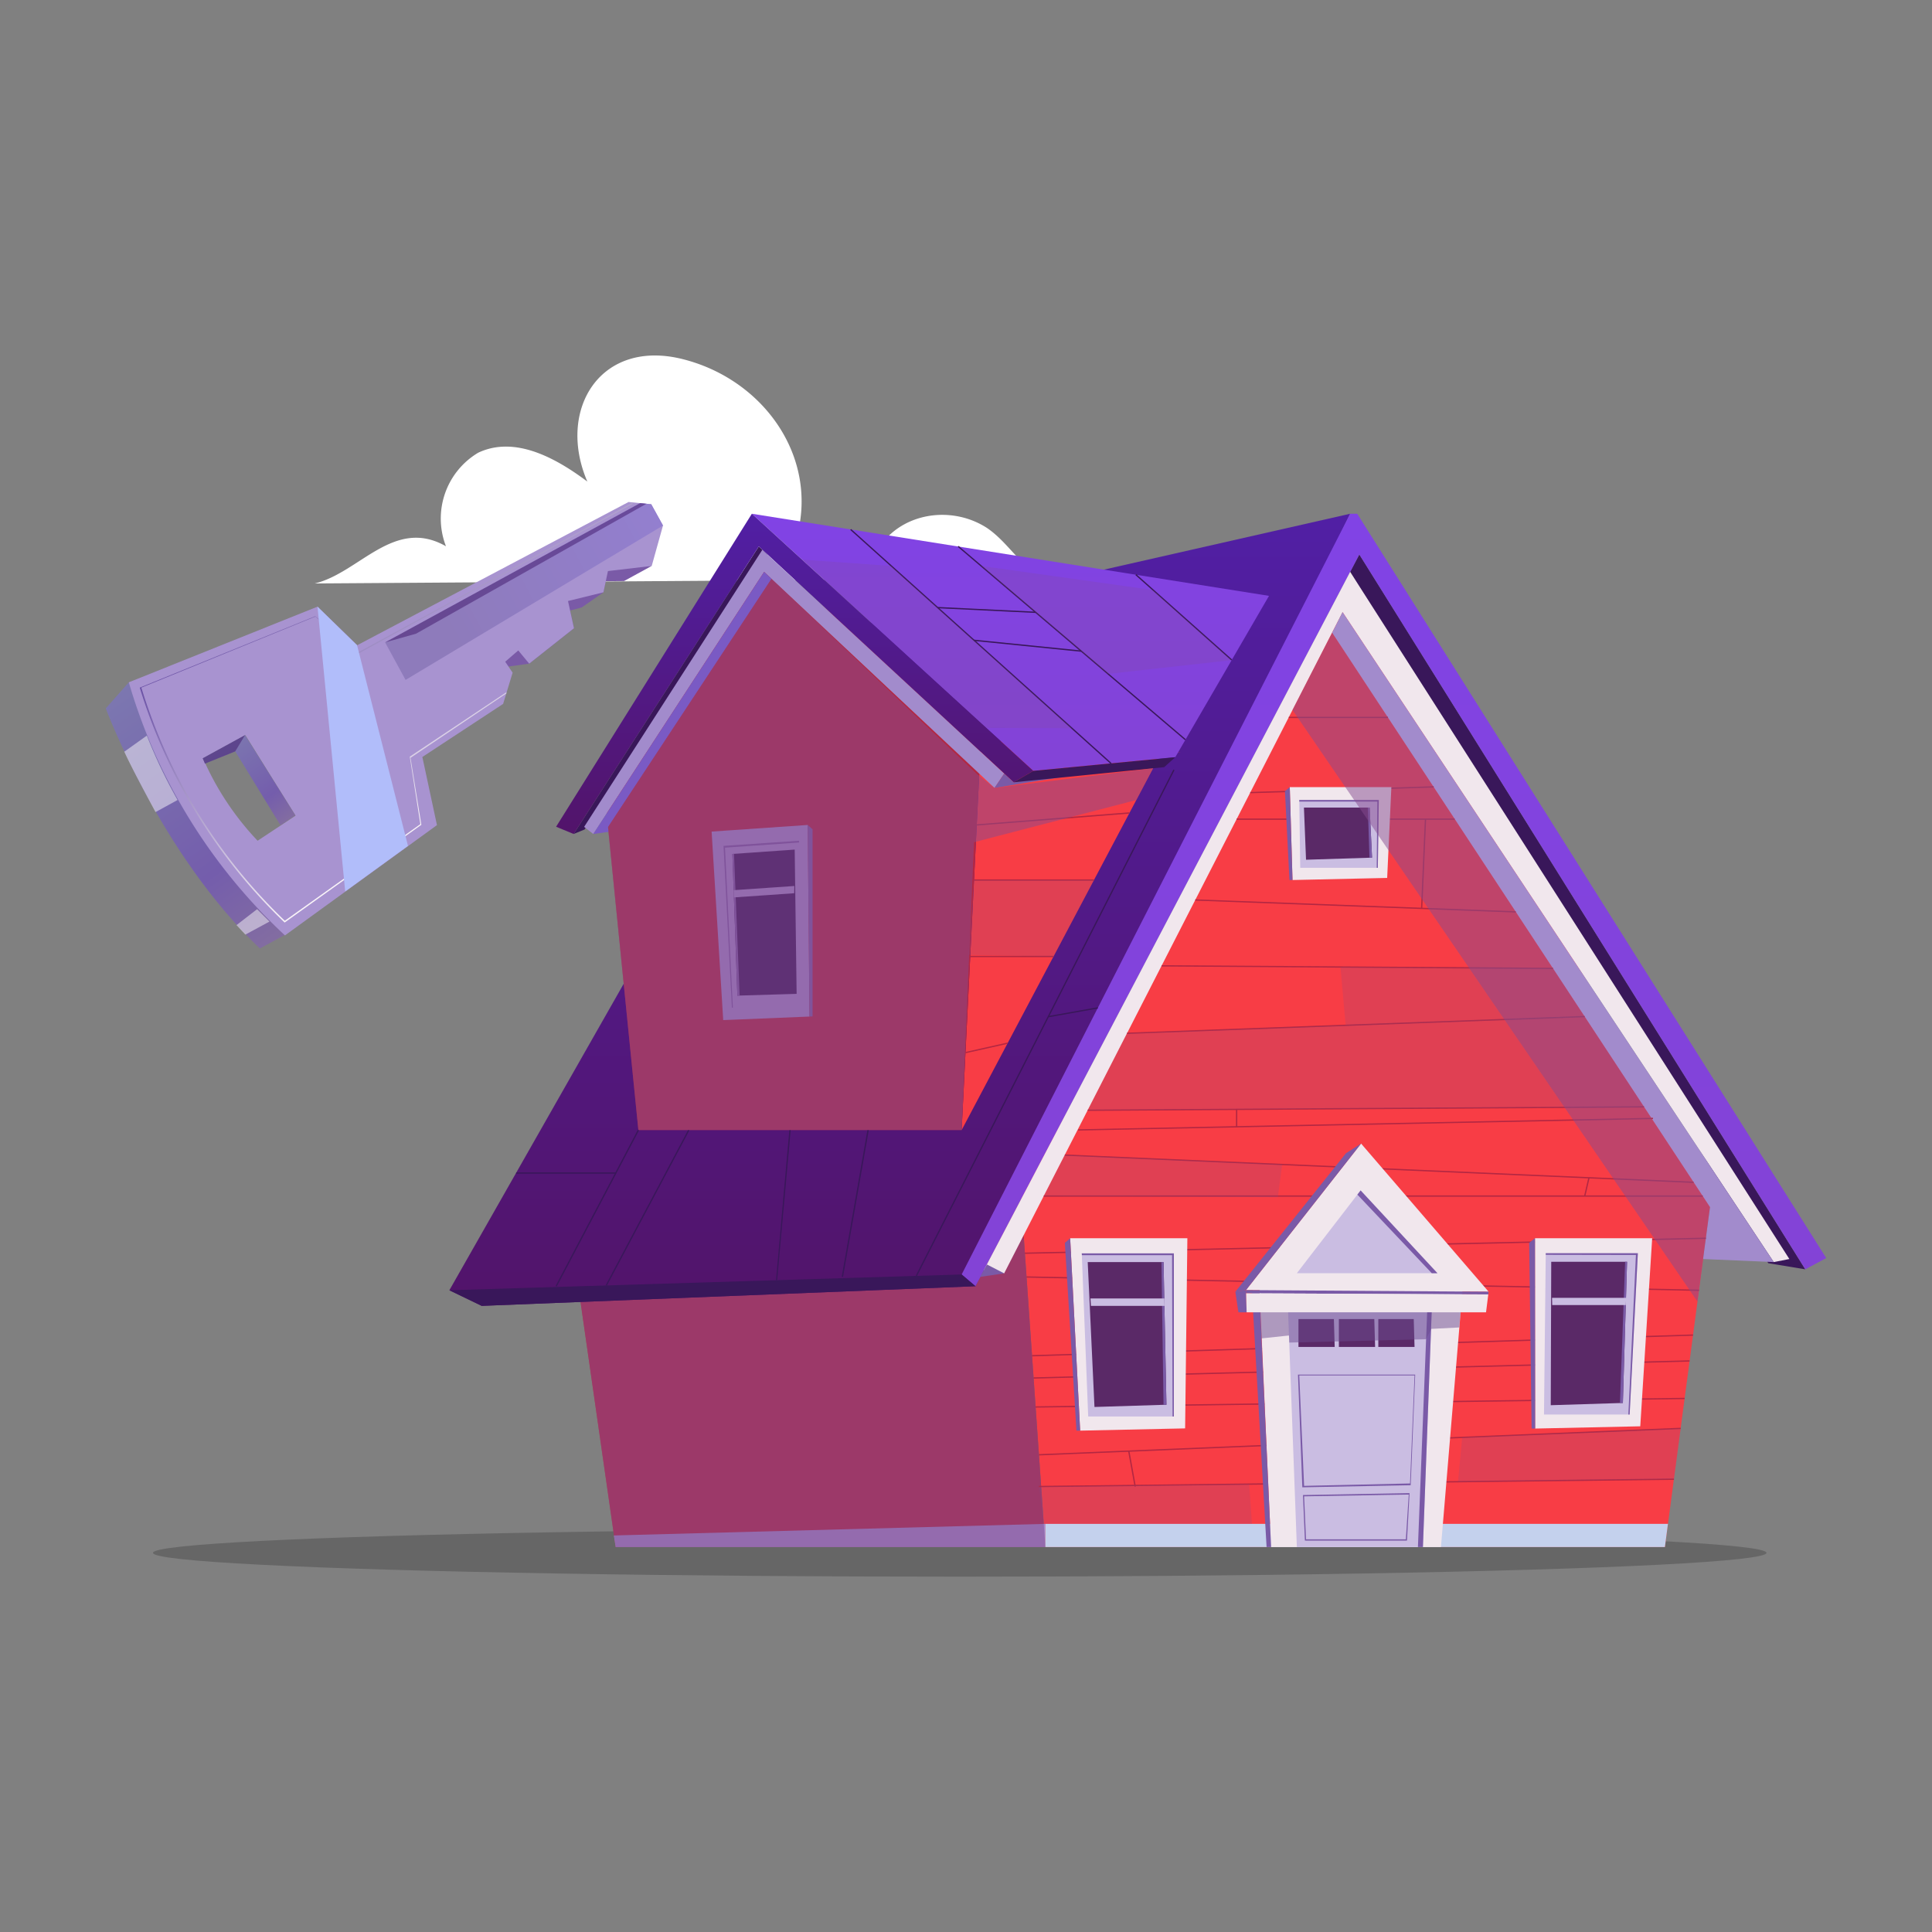 <svg xmlns="http://www.w3.org/2000/svg" xmlns:xlink="http://www.w3.org/1999/xlink" viewBox="0 0 120 120"><rect x="0" y="0" width="120" height="120" fill="#808080" stroke="none"/><defs><style>.a,.b{isolation:isolate;}.b{opacity:0.2;}.c{fill:#fff;}.d,.v{fill:#39175a;}.aa,.ab,.ad,.ae,.d,.e,.f,.g,.h,.i,.j,.k,.m,.n,.o,.p,.q,.r,.s,.t,.w,.x,.y,.z{fill-rule:evenodd;}.e{fill:#f83d45;}.f,.l{fill:#b32742;}.g{fill:#a28bcc;}.h,.w{fill:#864c90;}.aa,.h,.t,.w{mix-blend-mode:multiply;}.aa,.ad,.h,.t{opacity:0.5;}.i{fill:url(#a);}.j{fill:url(#b);}.k{fill:#f1e7ed;}.m{fill:url(#c);}.n{fill:url(#d);}.o{fill:#7a5ac4;}.p,.u{fill:#7a5aa7;}.q{fill:#cabde2;}.r{fill:#5a2967;}.s{fill:#c4d1ed;}.t{fill:#6d4c90;}.w{opacity:0.2;}.x{fill:url(#e);}.y{fill:#a893d0;}.z{fill:url(#f);}.aa{fill:#40176a;}.ab{fill:url(#g);}.ac{fill:url(#h);}.ad{fill:#fbf9fa;}.ad,.ae{mix-blend-mode:soft-light;}.ae{fill:#b1bdfa;}</style><linearGradient id="a" x1="55.89" y1="81.11" x2="55.89" y2="31.91" gradientUnits="userSpaceOnUse"><stop offset="0" stop-color="#52146a"/><stop offset="0.99" stop-color="#511fa4"/></linearGradient><linearGradient id="b" x1="86.58" y1="79.89" x2="86.58" y2="31.91" gradientUnits="userSpaceOnUse"><stop offset="0.01" stop-color="#8343d6"/><stop offset="1" stop-color="#8143e5"/></linearGradient><linearGradient id="c" x1="62.76" y1="47.88" x2="62.76" y2="31.91" xlink:href="#b"/><linearGradient id="d" x1="49.36" y1="51.81" x2="49.36" y2="31.91" xlink:href="#a"/><linearGradient id="e" x1="1359.87" y1="1067.93" x2="1357.61" y2="1049.65" gradientTransform="translate(-1688.09 -227.31) rotate(-28.63)" gradientUnits="userSpaceOnUse"><stop offset="0" stop-color="#836da1"/><stop offset="0.31" stop-color="#745dac"/><stop offset="1" stop-color="#7c77b0"/></linearGradient><linearGradient id="f" x1="1363.37" y1="1061.78" x2="1362.6" y2="1055.59" xlink:href="#e"/><linearGradient id="g" x1="1374.56" y1="1056.21" x2="1393.18" y2="1056.21" gradientTransform="translate(-1688.09 -227.31) rotate(-28.63)" gradientUnits="userSpaceOnUse"><stop offset="0.21" stop-color="#8e7bbb"/><stop offset="1" stop-color="#937fcf"/></linearGradient><linearGradient id="h" x1="1376.75" y1="1065.22" x2="1374.65" y2="1048.17" gradientTransform="translate(-1688.09 -227.31) rotate(-28.63)" gradientUnits="userSpaceOnUse"><stop offset="0" stop-color="#faf5f8"/><stop offset="1" stop-color="#6a51a5"/></linearGradient></defs><g class="a"><ellipse class="b" cx="59.61" cy="96.45" rx="50.11" ry="1.48"/><path class="c" d="M19.55,36.24c2.77-.66,4.92-4.15,8.15-2.31a4.76,4.76,0,0,1,2-5.81c2.33-1.1,4.92.4,6.78,1.79-1.92-4.46.81-8.9,5.94-7.6s8.53,6.26,7,11.28c1.65-1.39,4.65-.92,4.73,1.36,1-2.91,4.62-3.79,7.15-2.16,1.47,1,2.16,2.65,3.85,3.14"/><polygon class="d" points="112.13 78.84 109.83 78.46 83.86 35.52 84.43 34.44 112.13 78.84"/><polygon class="e" points="64.93 96.09 63.41 74.28 83.95 37.01 106.38 73.72 103.41 96.09 64.93 96.09"/><polygon class="f" points="63.41 74.28 35.53 77.19 38.24 96.09 64.93 96.09 63.41 74.28"/><polygon class="g" points="64.93 94.65 38.13 95.37 38.24 96.09 64.93 96.09 64.93 94.65"/><polygon class="h" points="64.93 96.09 63.59 76.91 36.02 80.56 38.24 96.09 64.93 96.09"/><polygon class="i" points="83.86 31.91 51.12 39.34 27.91 80.14 29.92 81.11 60.59 79.89 83.86 31.91"/><polygon class="j" points="113.43 78.14 84.3 31.91 83.86 31.91 59.73 79.16 60.59 79.89 84.43 34.44 112.13 78.84 113.43 78.14"/><polygon class="k" points="111.14 78.2 83.86 35.52 61.1 78.91 62.37 79.09 83.39 38.02 110.17 78.39 111.14 78.2"/><polygon class="g" points="110.17 78.39 105.78 78.2 106.21 74.98 82.74 39.3 83.39 38.02 110.17 78.39"/><polygon class="e" points="59.73 70.19 72.15 46.72 73.35 46.72 60.93 45.95 59.73 70.19"/><polygon class="f" points="59.73 70.19 39.65 70.19 37.65 50.21 47.33 34.44 60.93 45.95 59.73 70.19"/><polygon class="d" points="59.73 79.16 27.91 80.14 29.92 81.11 60.59 79.89 59.73 79.16"/><polygon class="l" points="96.46 60.19 72.14 60.03 72.15 59.95 96.46 60.11 96.46 60.19"/><polygon class="l" points="94.14 56.68 74.24 55.94 74.24 55.86 94.15 56.6 94.14 56.68"/><polygon class="l" points="70 64.22 70 64.14 98.42 63.1 98.43 63.18 70 64.22"/><polygon class="l" points="67.56 69 67.56 68.92 102.11 68.71 102.11 68.79 67.56 69"/><rect class="l" x="66.92" y="69.81" width="35.7" height="0.08" transform="matrix(1, -0.02, 0.02, 1, -1.35, 1.67)"/><rect class="l" x="76.81" y="50.84" width="13.54" height="0.08"/><rect class="l" x="77.65" y="49.02" width="11.4" height="0.08" transform="translate(-1.49 2.62) rotate(-1.79)"/><rect class="l" x="80.05" y="44.52" width="6.16" height="0.08"/><rect class="l" x="85.62" y="53.03" width="0.08" height="39.09" transform="translate(9.45 155.03) rotate(-87.52)"/><rect class="l" x="64.83" y="74.25" width="40.93" height="0.08"/><polygon class="l" points="63.66 77.88 63.65 77.8 105.95 76.87 105.96 76.95 63.66 77.88"/><rect class="l" x="84.6" y="58.83" width="0.08" height="41.78" transform="translate(3.27 162.78) rotate(-88.87)"/><rect class="l" x="64.09" y="83.53" width="41.08" height="0.08" transform="translate(-2.57 2.68) rotate(-1.79)"/><polygon class="l" points="64.2 85.63 64.19 85.55 104.94 84.49 104.94 84.57 64.2 85.63"/><polygon class="l" points="64.32 87.43 64.32 87.35 104.63 86.82 104.64 86.9 64.32 87.43"/><polygon class="l" points="64.53 90.4 64.53 90.32 104.39 88.68 104.39 88.76 64.53 90.4"/><rect class="l" x="64.53" y="92.06" width="39.45" height="0.08" transform="translate(-1.06 0.98) rotate(-0.66)"/><rect class="l" x="76.77" y="68.9" width="0.08" height="1.1"/><polygon class="l" points="70.47 92.34 70.07 90.14 70.15 90.12 70.55 92.33 70.47 92.34"/><rect class="l" x="97.97" y="73.67" width="1.17" height="0.08" transform="translate(4.46 153.04) rotate(-76.92)"/><rect class="l" x="85.65" y="53.61" width="5.55" height="0.08" transform="translate(31.01 139.68) rotate(-87.53)"/><rect class="l" x="60.65" y="50.83" width="9.51" height="0.08" transform="translate(-3.77 5.26) rotate(-4.48)"/><rect class="l" x="60.5" y="54.62" width="7.45" height="0.08"/><rect class="l" x="60.27" y="59.37" width="5.17" height="0.08"/><rect class="l" x="59.94" y="65.05" width="2.68" height="0.08" transform="translate(-12.75 14.97) rotate(-12.63)"/><polygon class="d" points="35.63 51.8 36.31 51.52 47.67 34.44 47.13 33.94 35.63 51.8"/><polygon class="m" points="46.7 31.91 64.18 47.88 73 47.03 78.82 37.01 46.7 31.91"/><polygon class="n" points="64.18 47.88 62.96 48.59 47.13 33.94 35.63 51.8 34.54 51.35 46.7 31.91 64.18 47.88"/><polygon class="g" points="36.28 51.36 47.35 34.15 62.37 48.05 61.77 48.94 47.46 35.52 36.85 51.8 36.28 51.36"/><polygon class="o" points="36.85 51.8 37.79 51.67 37.76 51.38 47.92 35.95 47.46 35.52 36.85 51.8"/><polygon class="p" points="62.37 79.09 60.87 79.31 61.3 78.54 62.37 79.09"/><polygon class="p" points="61.77 48.94 72.55 47.2 62.96 48.59 62.37 48.05 61.77 48.94"/><polygon class="d" points="62.96 48.59 72.31 47.65 73 47.03 64.18 47.88 62.96 48.59"/><polygon class="k" points="67.09 88.86 66.47 76.91 73.75 76.91 73.61 88.72 67.09 88.86"/><polygon class="p" points="66.47 76.91 66.14 77.2 66.86 88.86 67.09 88.86 66.47 76.91"/><polygon class="q" points="67.59 87.98 72.91 87.98 72.91 77.85 67.19 77.85 67.59 87.98"/><polygon class="r" points="67.56 78.39 67.98 87.39 72.45 87.25 72.27 78.39 67.56 78.39"/><polygon class="p" points="72.27 78.39 72.14 78.39 72.27 87.25 72.45 87.25 72.27 78.39"/><polygon class="q" points="67.73 80.65 72.32 80.65 72.33 81.11 67.76 81.11 67.73 80.65"/><polygon class="p" points="67.19 77.85 67.2 77.96 72.8 77.96 72.83 87.98 72.91 87.98 72.91 77.85 67.19 77.85"/><polygon class="g" points="50.28 63.14 50.17 51.24 44.2 51.65 44.92 63.36 50.28 63.14"/><polygon class="p" points="50.17 51.24 50.47 51.51 50.47 63.13 50.28 63.14 50.17 51.24"/><polygon class="g" points="49.82 62.29 45.46 62.59 44.94 52.54 49.63 52.22 49.82 62.29"/><polygon class="d" points="49.36 52.77 49.48 61.73 45.8 61.84 45.49 53.04 49.36 52.77"/><polygon class="p" points="45.49 53.04 45.59 53.03 45.94 61.84 45.8 61.84 45.49 53.04"/><polygon class="g" points="49.34 55.03 45.57 55.29 45.58 55.74 49.33 55.48 49.34 55.03"/><polygon class="p" points="49.63 52.22 49.63 52.33 45.03 52.65 45.52 62.59 45.46 62.59 44.94 52.54 49.63 52.22"/><polygon class="k" points="95.35 88.73 95.34 76.91 102.62 76.91 101.88 88.59 95.35 88.73"/><polygon class="p" points="95.34 76.91 94.98 77.19 95.13 88.73 95.35 88.73 95.34 76.91"/><polygon class="q" points="95.9 87.86 101.22 87.86 101.73 77.84 96.01 77.84 95.9 87.86"/><polygon class="r" points="96.35 78.37 96.32 87.28 100.8 87.14 101.06 78.37 96.35 78.37"/><polygon class="p" points="101.06 78.37 100.94 78.37 100.62 87.14 100.8 87.14 101.06 78.37"/><polygon class="q" points="96.4 80.61 101 80.61 100.98 81.06 96.41 81.06 96.4 80.61"/><polygon class="p" points="96.01 77.84 96.01 77.94 101.61 77.95 101.14 87.86 101.22 87.86 101.73 77.84 96.01 77.84"/><polygon class="k" points="80.28 54.66 80.11 48.89 86.42 48.89 86.16 54.53 80.28 54.66"/><polygon class="p" points="80.11 48.89 79.81 49.14 80.09 54.66 80.28 54.66 80.11 48.89"/><polygon class="q" points="80.76 53.9 85.58 53.9 85.64 49.69 80.7 49.69 80.76 53.9"/><polygon class="r" points="80.99 50.16 81.12 53.4 85.22 53.27 85.07 50.16 80.99 50.16"/><polygon class="p" points="85.07 50.16 84.96 50.16 85.06 53.28 85.22 53.27 85.07 50.16"/><polygon class="p" points="80.7 49.69 80.7 49.79 85.55 49.79 85.51 53.9 85.58 53.9 85.64 49.69 80.7 49.69"/><polygon class="s" points="103.41 96.09 103.6 94.65 64.93 94.65 64.93 96.09 103.41 96.09"/><polygon class="k" points="78.95 96.09 78.22 79.87 90.86 79.87 89.5 96.09 78.95 96.09"/><polygon class="k" points="77.39 80.13 84.54 71.03 92.46 80.23 77.39 80.13"/><polygon class="p" points="84.54 71.03 83.6 71.63 76.73 80.23 77.39 80.13 84.54 71.03"/><polygon class="q" points="80.55 79.08 84.51 73.94 89.28 79.08 80.55 79.08"/><polygon class="p" points="77.4 80.33 92.44 80.4 92.46 80.23 77.39 80.13 77.4 80.33"/><polygon class="q" points="80.55 96.09 80 81.34 88.93 81.34 88.38 96.09 80.55 96.09"/><polygon class="p" points="78.95 96.09 78.67 96.09 77.76 80.23 78.22 80.24 78.95 96.09"/><polygon class="p" points="88.65 81.34 88.07 96.09 88.38 96.09 88.93 81.34 88.65 81.34"/><polygon class="r" points="80.65 83.66 80.65 81.93 82.85 81.93 82.9 83.66 80.65 83.66"/><polygon class="r" points="83.16 83.66 83.16 81.93 85.36 81.93 85.41 83.66 83.16 83.66"/><polygon class="r" points="85.61 83.66 85.61 81.93 87.81 81.93 87.86 83.66 85.61 83.66"/><polygon class="p" points="84.31 74.2 84.51 73.94 89.28 79.08 88.93 79.08 84.31 74.2"/><polygon class="p" points="76.73 80.23 76.92 81.51 77.43 81.51 77.39 80.13 76.73 80.23"/><polygon class="k" points="92.44 80.4 92.3 81.51 77.43 81.51 77.4 80.33 92.44 80.4"/><polygon class="t" points="90.72 81.51 78.28 81.51 78.35 83.13 80.06 82.95 80.08 83.39 88.58 83.18 88.9 82.54 90.64 82.45 90.72 81.51"/><path class="u" d="M80.89,92.38v0l-.27-7H87.9l-.28,6.87h0Zm-.19-6.95L81,92.29l6.58-.15.28-6.71Z"/><path class="u" d="M87.39,95.69H81.05l-.12-2.83h0l6.62-.12Zm-6.27-.08h6.2l.18-2.78L81,92.94Z"/><rect class="v" x="60.88" y="29.28" width="0.08" height="21.75" transform="translate(-9.66 58.63) rotate(-48.06)"/><rect class="v" x="66.53" y="30.68" width="0.08" height="18.53" transform="translate(-6.99 64.76) rotate(-49.61)"/><rect class="v" x="73.49" y="34.36" width="0.08" height="7.97" transform="translate(-4.01 67.76) rotate(-48.32)"/><rect class="v" x="63.79" y="36.77" width="0.08" height="6.69" transform="translate(17.5 99.58) rotate(-84.23)"/><rect class="v" x="61.22" y="34.83" width="0.08" height="6.09" transform="translate(20.49 97.25) rotate(-87.24)"/><polygon class="v" points="34.58 79.91 34.51 79.87 39.62 70.17 39.69 70.21 34.58 79.91"/><rect class="v" x="34.75" y="74.98" width="10.93" height="0.08" transform="translate(-44.9 75.35) rotate(-62.03)"/><rect class="v" x="32.06" y="72.82" width="6.19" height="0.08"/><polygon class="v" points="48.27 79.52 48.2 79.51 49.03 70.19 49.11 70.19 48.27 79.52"/><polygon class="v" points="52.36 79.32 52.28 79.3 53.88 70.18 53.96 70.2 52.36 79.32"/><rect class="v" x="47.28" y="63.49" width="35.27" height="0.08" transform="translate(-21.15 92.56) rotate(-63.02)"/><rect class="v" x="65.08" y="62.83" width="3.13" height="0.08" transform="translate(-10 12.68) rotate(-10.11)"/><polygon class="h" points="80.28 44.1 105.43 80.84 106.21 74.98 82.74 39.3 80.28 44.1"/><polygon class="h" points="70.58 49.69 60.5 52.31 59.73 70.19 39.65 70.19 37.76 51.38 47.92 35.95 60.67 48.07 61.77 48.94 71.62 47.72 70.58 49.69"/><polygon class="w" points="60.93 35.15 71.62 36.65 76.5 41 68.81 41.86 60.93 35.15"/><polygon class="w" points="49.82 34.76 55.35 35.15 66.57 45.23 61.26 45.21 49.82 34.76"/><polygon class="w" points="70 64.18 67.56 68.96 102.11 68.75 98.42 63.14 70 64.18"/><polygon class="w" points="83.58 63.68 83.26 60.07 96.46 60.15 98.42 63.14 83.58 63.68"/><polygon class="w" points="104.39 88.72 103.97 91.87 90.56 92.03 90.82 89.28 104.39 88.72"/><polygon class="w" points="79.64 72.32 79.37 74.36 64.83 74.28 66.14 71.74 79.64 72.32"/><polygon class="w" points="67.95 54.66 65.44 59.41 60.15 59.31 60.5 54.66 67.95 54.66"/><polygon class="w" points="64.83 94.65 64.53 92.33 77.59 92.18 77.76 94.65 64.83 94.65"/><path class="x" d="M8,42.38,6.57,44s3.34,9,9.57,14.91l1.54-.83Z"/><polygon class="p" points="40.48 35.15 38.76 36.09 37.62 36.1 37.48 36.79 36.13 37.73 35.41 37.92 35.65 39.02 32.87 41.22 31.58 41.4 29.26 41.48 37.2 35.02 40.48 35.15"/><path class="y" d="M19.72,37.68,8,42.38a34.71,34.71,0,0,0,9.7,15.72l9.44-6.85L26.23,47l-3.49-6.39ZM16,52.22a17.67,17.67,0,0,1-3.39-5.12l2.63-1.44,3.12,5Z"/><polygon class="y" points="22.18 40.08 39.04 31.18 40.45 31.32 41.18 32.64 40.48 35.15 37.76 35.47 37.48 36.79 35.28 37.33 35.65 39.02 32.87 41.22 32.19 40.4 31.38 41.1 31.84 41.78 31.25 43.72 26.23 47.02 22.18 40.08"/><polygon class="z" points="12.59 47.1 12.73 47.43 14.61 46.67 17.42 51.26 18.34 50.64 15.22 45.66 12.59 47.1"/><polygon class="aa" points="14.61 46.67 15.22 45.66 12.59 47.1 12.73 47.43 14.61 46.67"/><polygon class="ab" points="23.92 39.9 25.19 42.23 41.18 32.64 40.45 31.32 39.76 31.25 23.92 39.9"/><polygon class="aa" points="23.92 39.9 25.84 39.36 40.15 31.29 39.76 31.25 23.92 39.9"/><path class="ac" d="M17.68,57.3l0,0a33.85,33.85,0,0,1-9-14.59v0h0l10.9-4.44,0,0,2.63,2.27,17.08-9.32,0,.08L22.25,40.6l0,0L19.59,38.3,8.78,42.71a33.82,33.82,0,0,0,8.91,14.48l8.42-6L25.45,47l0,0,6-4,0,.07-5.95,4,.67,4.16,0,0Z"/><path class="ad" d="M7.72,46.69l1.4-1a31.09,31.09,0,0,0,1.91,4l-1.37.75S8.2,47.76,7.72,46.69Z"/><polygon class="ad" points="14.69 57.46 15.97 56.47 16.74 57.24 15.24 58.05 14.69 57.46"/><polygon class="ae" points="19.72 37.68 21.44 55.37 25.34 52.54 22.18 40.08 19.72 37.68"/></g></svg>